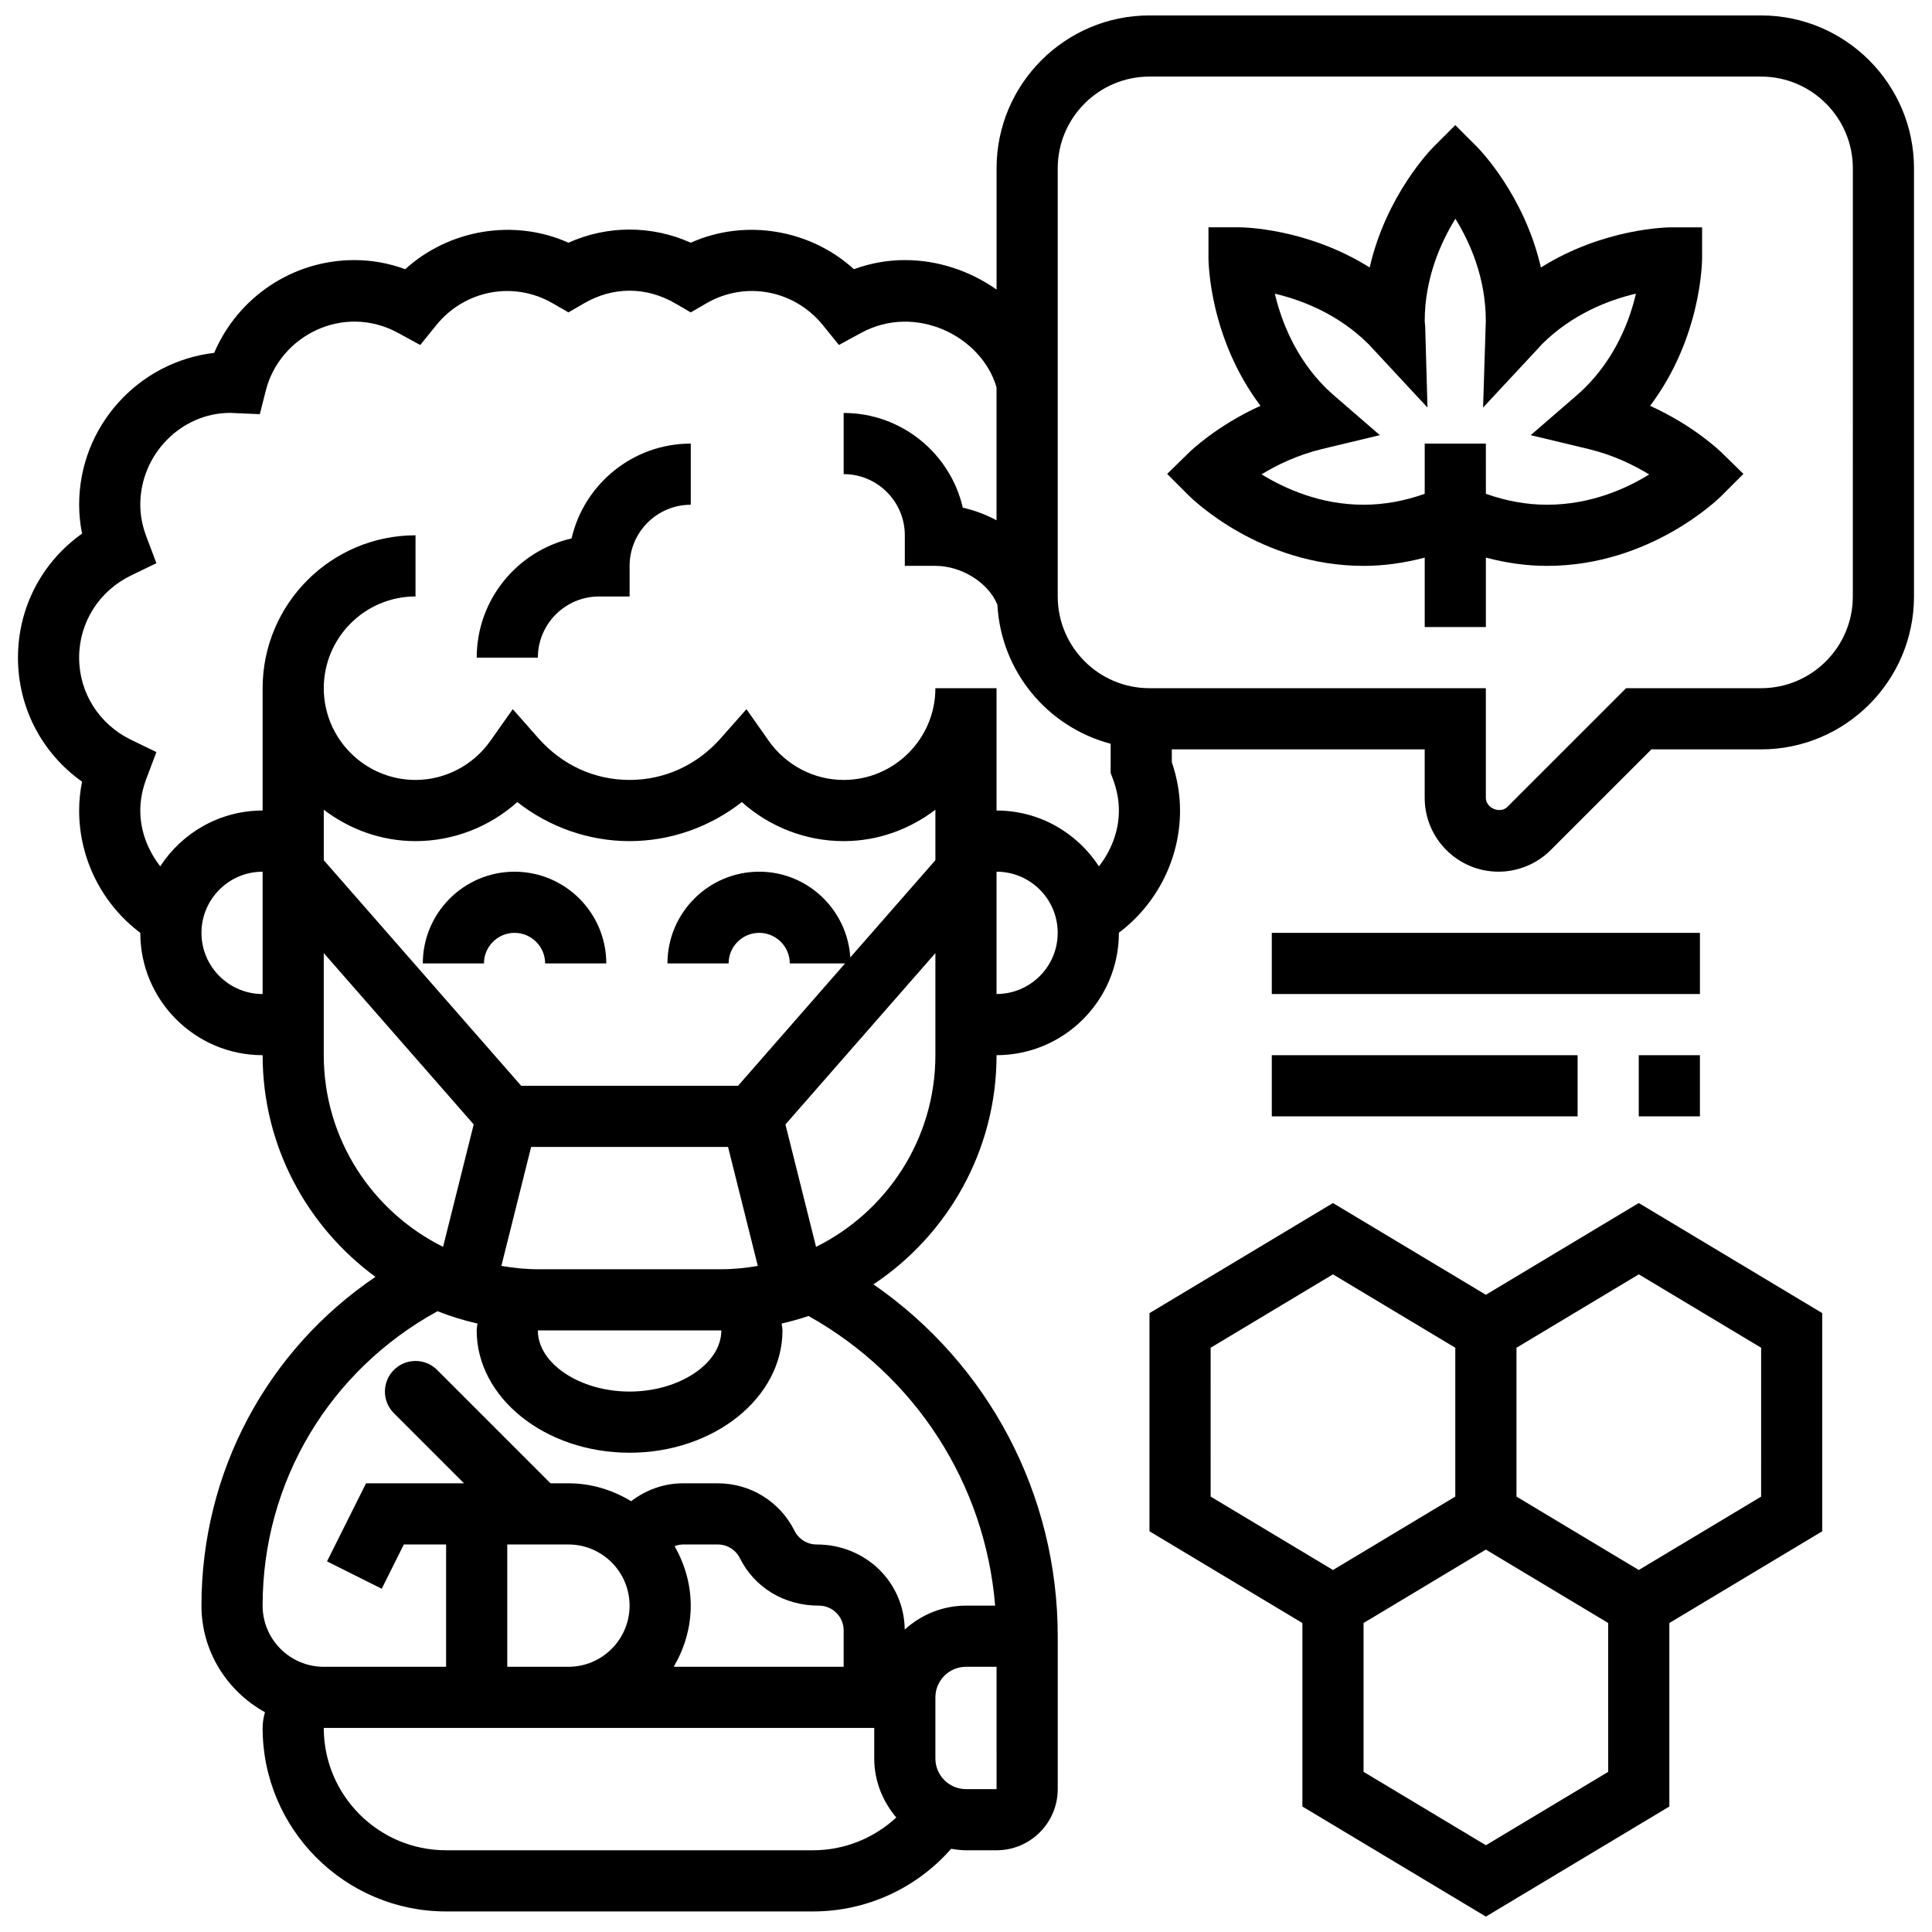 <?xml version="1.0" encoding="UTF-8"?>
<!-- Uploaded to: ICON Repo, www.iconrepo.com, Generator: ICON Repo Mixer Tools -->
<svg width="800px" height="800px" version="1.1" viewBox="144 144 512 512" xmlns="http://www.w3.org/2000/svg">
 <defs>
  <clipPath id="b">
   <path d="m448 462h179v189.9h-179z"/>
  </clipPath>
  <clipPath id="a">
   <path d="m148.09 148.09h503.81v502.91h-503.81z"/>
  </clipPath>
 </defs>
 <g clip-path="url(#b)">
  <path d="m537.77 487.13-40.52-24.312-48.625 29.176v57.809l40.52 24.312v48.625l48.625 29.176 48.625-29.176v-48.625l40.52-24.312v-57.809l-48.625-29.176zm-72.938 14.035 32.418-19.449 32.418 19.449v39.445l-32.414 19.453-32.418-19.449zm105.36 112.39-32.418 19.449-32.418-19.449v-39.445l32.414-19.453 32.414 19.453zm40.523-72.938-32.418 19.449-32.414-19.453v-39.445l32.418-19.449 32.418 19.449z"/>
 </g>
 <path d="m581.29 251.55c13.613-18.055 13.785-38.242 13.785-39.199v-8.105h-8.105c-0.867 0-17.887 0.145-34.613 10.641-4.418-19.246-16.348-31.379-16.961-31.996l-5.727-5.738-5.731 5.731c-0.617 0.617-12.547 12.746-16.961 31.996-16.727-10.488-33.746-10.641-34.613-10.641h-8.105v8.105c0 0.957 0.172 21.129 13.785 39.199-11.531 5.219-18.492 11.945-18.875 12.32l-5.859 5.731 5.793 5.793c0.762 0.758 18.902 18.578 46.254 18.578 5.438 0 10.852-0.777 16.207-2.195v18.406h16.207v-18.406c5.359 1.418 10.773 2.195 16.211 2.195 27.352 0 45.488-17.82 46.25-18.582l5.793-5.793-5.859-5.731c-0.379-0.363-7.34-7.09-18.875-12.309zm-27.309 26.207c-5.414 0-10.844-0.988-16.207-2.894l-0.004-13.312h-16.207v13.316c-5.363 1.902-10.797 2.891-16.207 2.891-11.41 0-20.867-4.262-27.035-8.055 4.059-2.473 9.539-5.144 16.016-6.703l15.34-3.68-11.93-10.324c-0.844-0.73-1.668-1.477-2.465-2.262-8.105-8.105-11.777-17.863-13.438-24.906 7.051 1.668 16.801 5.34 24.906 13.445l15.551 16.734-0.609-21.484-0.129-1.391c0-11.484 4.32-21 8.129-27.156 3.801 6.109 8.07 15.559 8.062 27.117l-0.723 22.91 14.652-15.738 0.898-0.996c8.129-8.121 17.91-11.801 24.961-13.453-1.637 7.012-5.293 16.719-13.469 24.895-0.82 0.809-1.645 1.555-2.488 2.285l-11.93 10.324 15.34 3.68c6.5 1.562 11.984 4.246 16.047 6.734-6.106 3.785-15.531 8.023-27.062 8.023z"/>
 <g clip-path="url(#a)">
  <path d="m610.71 148.09h-162.09c-22.344 0-40.52 18.18-40.52 40.52v32.125c-6.949-4.875-15.395-7.809-24.316-7.809-4.586 0-9.102 0.809-13.484 2.414-11.523-10.496-28.738-13.52-43.246-7.019-10.367-4.644-22.051-4.644-32.418 0-14.492-6.492-31.711-3.477-43.246 7.019-4.379-1.605-8.895-2.414-13.48-2.414-16.363 0-30.867 9.848-37.148 24.59-20.125 2.348-35.789 19.496-35.789 40.242 0 2.535 0.258 5.09 0.777 7.652-10.617 7.527-16.988 19.594-16.988 32.871 0 13.273 6.371 25.344 16.988 32.871-0.52 2.559-0.777 5.113-0.777 7.648 0 12.828 6.102 24.816 16.207 32.418 0 17.879 14.539 32.418 32.418 32.418 0 24.109 11.809 45.465 29.898 58.746-28.742 19.473-46.109 51.723-46.109 87.129 0 12.195 6.848 22.707 16.824 28.242-0.363 1.34-0.613 2.723-0.613 4.176 0 26.816 21.809 48.625 48.625 48.625h97.25c14.125 0 27.41-6.117 36.59-16.605 1.289 0.211 2.586 0.395 3.934 0.395h8.105c8.938 0 16.207-7.269 16.207-16.207v-40.52c0-37.676-18.406-72.207-48.836-93.246 19.645-13.082 32.625-35.418 32.625-60.738 17.879 0 32.418-14.539 32.418-32.418v-0.031c10.09-7.594 16.207-19.598 16.207-32.383 0-4.246-0.73-8.559-2.18-12.828v-3.379h67.016v12.852c0 10.785 8.777 19.562 19.562 19.562 5.164 0 10.203-2.09 13.832-5.731l26.691-26.684h29.062c22.344 0 40.52-18.18 40.52-40.52v-113.46c0-22.34-18.176-40.52-40.52-40.52zm-413.32 243.13c0-8.938 7.269-16.207 16.207-16.207v32.418c-8.938-0.004-16.207-7.273-16.207-16.211zm194.5-19.258-22.547 25.762c-0.836-12.648-11.289-22.715-24.148-22.715-13.406 0-24.312 10.91-24.312 24.312h16.207c0-4.465 3.629-8.105 8.105-8.105 4.473 0 8.105 3.641 8.105 8.105h14.652l-28.355 32.418h-57.484l-52.309-59.777v-13.363c6.793 5.137 15.156 8.309 24.312 8.309 10.016 0 19.613-3.762 26.973-10.348 8.492 6.644 18.953 10.348 29.758 10.348 10.805 0 21.258-3.703 29.75-10.348 7.359 6.586 16.953 10.348 26.98 10.348 9.156 0 17.52-3.168 24.312-8.316zm-56.73 124.61c0 8.785-11.137 16.207-24.312 16.207-13.176 0-24.312-7.422-24.312-16.207zm0-16.211h-48.625c-3.297 0-6.516-0.34-9.668-0.883l7.887-31.531h52.184l7.887 31.535c-3.148 0.539-6.367 0.879-9.664 0.879zm-105.36-56.73v-27.051l39.734 45.406-8.113 32.441c-18.703-9.285-31.621-28.531-31.621-50.797zm129.67 210.71h-97.25c-17.879 0-32.418-14.539-32.418-32.418h145.88v8.105c0 5.973 2.254 11.387 5.844 15.625-5.941 5.512-13.781 8.688-22.055 8.688zm-64.832-81.039c8.938 0 16.207 7.269 16.207 16.207s-7.269 16.207-16.207 16.207h-16.207v-32.418zm72.938 32.414h-45.027c2.789-4.789 4.504-10.273 4.504-16.207 0-5.754-1.629-11.078-4.269-15.762 0.715-0.262 1.457-0.445 2.238-0.445h9.184c2.504 0 4.75 1.387 5.867 3.621 3.879 7.762 11.684 12.586 20.945 12.586 3.625 0 6.559 2.941 6.559 6.555zm40.527 32.418h-8.109c-4.473 0-8.105-3.641-8.105-8.105v-16.207c0-4.465 3.629-8.105 8.105-8.105h8.105v16.207zm-0.379-48.625h-7.731c-6.258 0-11.914 2.438-16.234 6.344-0.113-12.453-10.262-22.551-23.332-22.551-2.504 0-4.75-1.387-5.867-3.621-3.883-7.766-11.688-12.59-20.359-12.59h-9.184c-5.051 0-9.797 1.719-13.754 4.742-4.875-2.949-10.523-4.742-16.625-4.742h-4.75l-30.043-30.043c-3.168-3.168-8.289-3.168-11.461 0-3.168 3.168-3.168 8.289 0 11.461l18.586 18.582h-25.965l-10.34 20.691 14.5 7.254 5.856-11.734h11.199v32.418h-32.418c-8.938 0-16.207-7.269-16.207-16.207 0-32.832 17.738-62.328 46.348-78.027 3.41 1.344 6.945 2.449 10.594 3.266-0.043 0.605-0.211 1.203-0.211 1.82 0 17.879 18.18 32.418 40.52 32.418 22.344 0 40.52-14.539 40.52-32.418 0-0.617-0.172-1.207-0.211-1.824 2.422-0.543 4.797-1.215 7.117-1.992 28.43 15.898 46.801 44.547 49.453 76.754zm-47.461-95.078-8.113-32.441 39.738-45.41v27.051c0 22.266-12.918 41.512-31.625 50.801zm47.832-67.008v-32.418c8.938 0 16.207 7.269 16.207 16.207 0.004 8.941-7.266 16.211-16.207 16.211zm27.133-33.836c-5.785-8.883-15.762-14.789-27.133-14.789v-32.418h-16.207c0 13.406-10.91 24.312-24.312 24.312-7.859 0-15.285-3.875-19.855-10.367l-5.906-8.387-6.793 7.691c-6.305 7.133-14.887 11.062-24.176 11.062-9.289 0-17.871-3.93-24.176-11.07l-6.785-7.684-5.914 8.383c-4.57 6.488-11.992 10.371-19.855 10.371-13.406 0-24.312-10.91-24.312-24.312 0-13.406 10.91-24.312 24.312-24.312v-16.207c-22.344 0-40.52 18.18-40.52 40.52v32.418c-11.371 0-21.348 5.906-27.133 14.781-3.258-4.195-5.285-9.305-5.285-14.781 0-2.812 0.535-5.609 1.652-8.559l2.617-6.93-6.668-3.234c-8.52-4.117-13.809-12.473-13.809-21.797 0-9.328 5.293-17.684 13.809-21.801l6.668-3.227-2.617-6.93c-1.117-2.957-1.652-5.754-1.652-8.566 0-13.406 10.91-24.312 23.754-24.336l7.918 0.34 1.605-6.305c3.727-14.598 20.602-23.066 34.984-15.254l5.926 3.227 4.246-5.25c7.391-9.156 20.352-11.914 30.941-5.754l4.086 2.363 4.078-2.367c7.738-4.508 16.523-4.508 24.266 0l4.07 2.367 4.078-2.367c10.594-6.16 23.551-3.402 30.941 5.754l4.246 5.25 5.926-3.227c14.457-7.828 31.906 0.926 35.844 14.441v35.238c-2.805-1.484-5.801-2.641-8.938-3.332-3.309-14.355-16.211-25.102-31.574-25.102v16.207c8.938 0 16.207 7.269 16.207 16.207v8.105h8.105c6.984 0 14.055 4.481 16.426 10.285 0.965 17.789 13.363 32.457 30.02 36.859v7.754l0.52 1.379c1.125 2.949 1.66 5.746 1.66 8.559 0 5.469-2.019 10.586-5.285 14.789zm199.79-71.52c0 13.406-10.91 24.312-24.312 24.312h-35.773l-31.445 31.438c-1.902 1.93-5.723 0.363-5.723-2.375v-29.062h-89.145c-13.406 0-24.312-10.91-24.312-24.312v-113.46c0-13.406 10.91-24.312 24.312-24.312h162.09c13.406 0 24.312 10.91 24.312 24.312z"/>
 </g>
 <path d="m280.36 375.01c-13.406 0-24.312 10.91-24.312 24.312h16.207c0-4.465 3.629-8.105 8.105-8.105 4.473 0 8.105 3.641 8.105 8.105h16.207c0-13.402-10.898-24.312-24.312-24.312z"/>
 <path d="m481.04 391.22h113.46v16.207h-113.46z"/>
 <path d="m578.29 423.64h16.207v16.207h-16.207z"/>
 <path d="m481.04 423.64h81.043v16.207h-81.043z"/>
 <path d="m295.47 286.69c-14.383 3.316-25.137 16.219-25.137 31.594h16.207c0-8.938 7.269-16.207 16.207-16.207h8.105v-8.105c0-8.938 7.269-16.207 16.207-16.207v-16.207c-15.363-0.004-28.273 10.75-31.59 25.133z"/>
</svg>